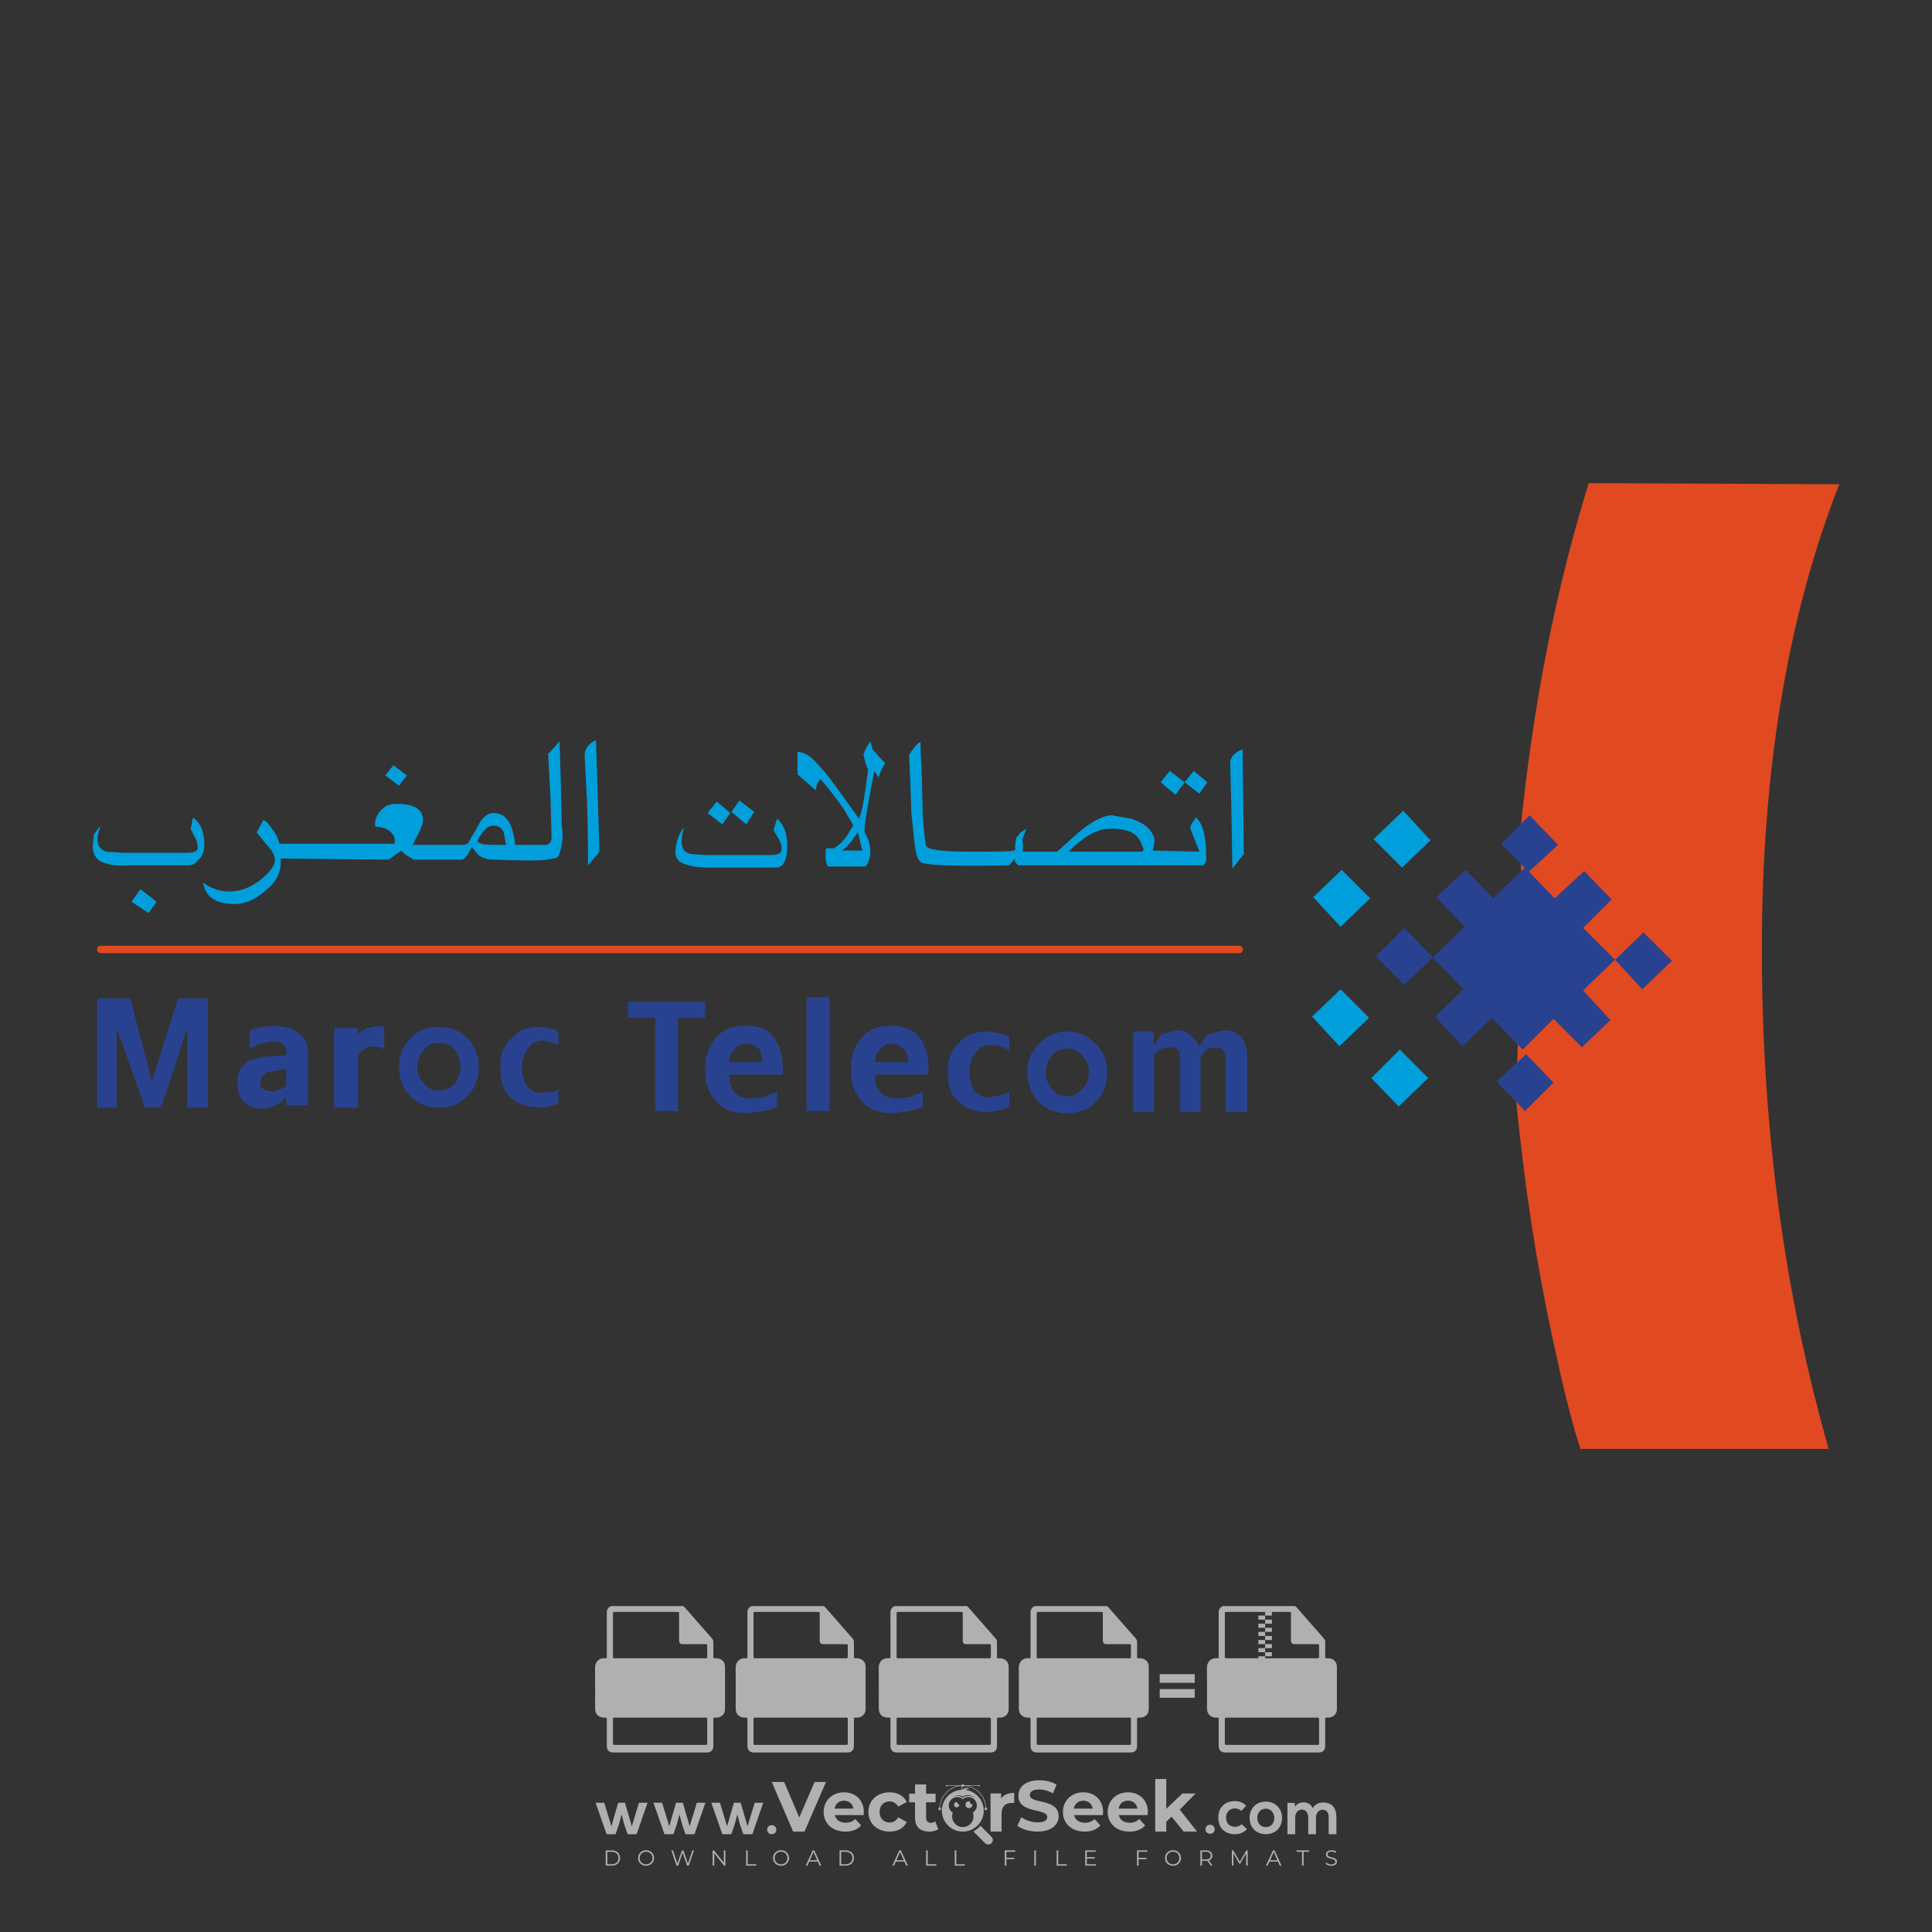 <?xml version="1.0" encoding="iso-8859-1"?>
<!-- Generator: Adobe Illustrator 24.3.0, SVG Export Plug-In . SVG Version: 6.00 Build 0)  -->
<svg version="1.1" id="Layer_1" xmlns="http://www.w3.org/2000/svg" xmlns:xlink="http://www.w3.org/1999/xlink" x="0px" y="0px"
	 viewBox="0 0 500 500" style="enable-background:new 0 0 500 500;" xml:space="preserve">
<rect x="0" y="0" width="500" height="500" fill="#333333" stroke="none"/>
<g id="watermark_1_">
	<g>
		<g id="watermark" style="opacity:0.61;">
			<g>
				<g>
					<g>
						<g>
							<polygon style="fill:#FFFFFF;" points="213.765,461.172 208.204,474.017 205.268,474.017 199.726,461.172 202.938,461.172 
								206.846,470.347 210.81,461.172 							"/>
						</g>
						<g>
							<path style="fill:#FFFFFF;" d="M223.507,469.741h-7.469c0.275,1.23,1.321,1.982,2.826,1.982c1.046,0,1.798-0.312,2.477-0.954
								l1.523,1.651c-0.917,1.046-2.294,1.597-4.074,1.597c-3.413,0-5.634-2.147-5.634-5.083c0-2.954,2.257-5.083,5.267-5.083
								c2.899,0,5.138,1.945,5.138,5.12C223.562,469.191,223.526,469.503,223.507,469.741 M216.002,468.071h4.863
								c-0.202-1.248-1.138-2.055-2.422-2.055C217.139,466.016,216.204,466.805,216.002,468.071"/>
						</g>
						<g>
							<path style="fill:#FFFFFF;" d="M224.735,468.934c0-2.973,2.294-5.083,5.505-5.083c2.074,0,3.707,0.899,4.423,2.514
								l-2.22,1.193c-0.532-0.936-1.321-1.358-2.221-1.358c-1.45,0-2.587,1.009-2.587,2.734c0,1.725,1.138,2.734,2.587,2.734
								c0.899,0,1.688-0.404,2.221-1.358l2.22,1.211c-0.716,1.578-2.349,2.495-4.423,2.495
								C227.029,474.017,224.735,471.907,224.735,468.934"/>
						</g>
						<g>
							<path style="fill:#FFFFFF;" d="M242.828,473.393c-0.587,0.422-1.45,0.624-2.331,0.624c-2.33,0-3.688-1.193-3.688-3.542
								v-4.055h-1.523v-2.202h1.523v-2.404h2.863v2.404h2.459v2.202h-2.459v4.019c0,0.844,0.458,1.303,1.229,1.303
								c0.422,0,0.844-0.128,1.156-0.367L242.828,473.393z"/>
						</g>
					</g>
					<g>
						<path style="fill:#FFFFFF;" d="M262.474,463.997v2.643c-0.238-0.018-0.422-0.037-0.642-0.037
							c-1.578,0-2.624,0.862-2.624,2.753v4.661h-2.863v-9.873h2.734v1.303C259.776,464.493,260.951,463.997,262.474,463.997"/>
					</g>
					<g>
						<path style="fill:#FFFFFF;" d="M263.299,472.53l1.009-2.239c1.083,0.789,2.697,1.339,4.239,1.339
							c1.762,0,2.477-0.587,2.477-1.376c0-2.404-7.469-0.752-7.469-5.524c0-2.184,1.762-4,5.413-4c1.615,0,3.267,0.385,4.459,1.138
							l-0.918,2.257c-1.193-0.679-2.422-1.009-3.56-1.009c-1.761,0-2.44,0.66-2.44,1.468c0,2.367,7.468,0.734,7.468,5.45
							c0,2.147-1.78,3.982-5.45,3.982C266.492,474.017,264.437,473.411,263.299,472.53"/>
					</g>
					<g>
						<path style="fill:#FFFFFF;" d="M285.428,469.741h-7.469c0.275,1.23,1.321,1.982,2.826,1.982c1.046,0,1.798-0.312,2.477-0.954
							l1.523,1.651c-0.918,1.046-2.294,1.597-4.074,1.597c-3.413,0-5.634-2.147-5.634-5.083c0-2.954,2.257-5.083,5.267-5.083
							c2.9,0,5.138,1.945,5.138,5.12C285.484,469.191,285.447,469.503,285.428,469.741 M277.923,468.071h4.863
							c-0.202-1.248-1.138-2.055-2.422-2.055C279.061,466.016,278.125,466.805,277.923,468.071"/>
					</g>
					<g>
						<path style="fill:#FFFFFF;" d="M297.007,469.741h-7.469c0.275,1.23,1.321,1.982,2.826,1.982c1.046,0,1.798-0.312,2.477-0.954
							l1.523,1.651c-0.918,1.046-2.294,1.597-4.074,1.597c-3.413,0-5.634-2.147-5.634-5.083c0-2.954,2.257-5.083,5.267-5.083
							c2.899,0,5.138,1.945,5.138,5.12C297.062,469.191,297.025,469.503,297.007,469.741 M289.501,468.071h4.863
							c-0.202-1.248-1.138-2.055-2.422-2.055C290.639,466.016,289.703,466.805,289.501,468.071"/>
					</g>
					<g>
						<polygon style="fill:#FFFFFF;" points="303.208,470.145 301.831,471.503 301.831,474.017 298.969,474.017 298.969,460.401 
							301.831,460.401 301.831,468.108 306.016,464.144 309.429,464.144 305.318,468.328 309.796,474.017 306.327,474.017 						"/>
					</g>
					<g>
						<path style="fill:#FFFFFF;" d="M256.601,475.359L256.601,475.359l-2.86-2.86c-0.435,0.508-0.953,0.943-1.534,1.284
							c-0.092,0.069-0.186,0.136-0.283,0.199l3.027,3.027c0.456,0.456,1.195,0.456,1.65,0
							C257.057,476.554,257.057,475.815,256.601,475.359"/>
					</g>
					<g>
						<path style="fill:#FFFFFF;" d="M249.984,463.244c0.221-0.173,0.495-0.281,0.797-0.281c0.042,0,0.083,0.002,0.124,0.006
							c-0.214-0.156-0.478-0.249-0.764-0.249c-0.395,0-0.744,0.18-0.981,0.458c-0.051,0-0.1,0.006-0.151,0.008
							c0.039-0.077,0.064-0.162,0.064-0.255c0-0.234-0.143-0.434-0.346-0.519c0.087,0.126,0.138,0.279,0.138,0.445
							c0,0.122-0.031,0.237-0.081,0.341c-2.811,0.201-5.03,2.539-5.03,5.4c0,2.993,2.426,5.42,5.42,5.42
							c2.993,0,5.42-2.426,5.42-5.42C254.595,465.879,252.593,463.635,249.984,463.244 M247.983,464.656
							c0.435,0,0.844,0.112,1.199,0.309c0.374-0.245,0.82-0.387,1.299-0.387c0.711,0,1.348,0.312,1.784,0.806
							c-0.435-0.379-1.004-0.61-1.627-0.61c-0.449,0-0.87,0.12-1.234,0.329c-0.079,0.046-0.156,0.096-0.229,0.15
							c-0.065-0.048-0.133-0.093-0.204-0.134c-0.369-0.219-0.8-0.344-1.26-0.344c-0.3,0-0.588,0.054-0.854,0.152
							C247.196,464.754,247.578,464.656,247.983,464.656 M251.772,469.098c0.115,0.305,0.181,0.634,0.181,0.979
							c0,1.534-1.244,2.777-2.778,2.777c-1.534,0-2.777-1.243-2.777-2.777c0-0.345,0.066-0.674,0.181-0.979
							c-0.62-0.382-1.035-1.064-1.035-1.846c0-1.197,0.971-2.168,2.168-2.168c0.565,0,1.078,0.218,1.463,0.572
							c0.386-0.354,0.899-0.572,1.464-0.572c1.197,0,2.168,0.971,2.168,2.168C252.807,468.034,252.392,468.716,251.772,469.098"/>
					</g>
					<g>
						<path style="fill:#FFFFFF;" d="M251.666,467.061c0,0.497-0.404,0.901-0.901,0.901c-0.497,0-0.901-0.404-0.901-0.901
							s0.404-0.901,0.901-0.901c0.101,0,0.197,0.017,0.287,0.047c-0.03,0.062-0.045,0.132-0.045,0.204
							c0,0.273,0.221,0.494,0.494,0.494c0.05,0,0.099-0.008,0.146-0.022C251.66,466.941,251.666,467,251.666,467.061"/>
					</g>
					<g>
						<path style="fill:#FFFFFF;" d="M248.255,467.061c0,0.376-0.305,0.681-0.681,0.681c-0.376,0-0.681-0.305-0.681-0.681
							s0.305-0.681,0.681-0.681c0.076,0,0.149,0.013,0.217,0.035c-0.023,0.047-0.034,0.1-0.034,0.155
							c0,0.206,0.167,0.374,0.374,0.374c0.038,0,0.075-0.006,0.11-0.017C248.25,466.97,248.255,467.015,248.255,467.061"/>
					</g>
					<g>
						<g>
							<g>
								<rect x="242.908" y="467.83" style="fill:#FFFFFF;" width="0.616" height="0.616"/>
							</g>
							<g>
								<rect x="254.827" y="467.83" style="fill:#FFFFFF;" width="0.616" height="0.616"/>
							</g>
							<g>
								<path style="fill:#FFFFFF;" d="M255.205,468.082h-0.14c0-3.248-2.642-5.89-5.89-5.89c-3.248,0-5.89,2.642-5.89,5.89h-0.14
									c0-1.611,0.627-3.125,1.766-4.264c1.139-1.139,2.653-1.766,4.264-1.766c1.611,0,3.125,0.627,4.264,1.766
									C254.578,464.957,255.205,466.471,255.205,468.082"/>
							</g>
						</g>
						<g>
							<rect x="248.868" y="461.814" style="fill:#FFFFFF;" width="0.616" height="0.616"/>
						</g>
						<g>
							<rect x="244.95" y="462.052" style="fill:#FFFFFF;" width="8.45" height="0.14"/>
						</g>
						<g>
							<path style="fill:#FFFFFF;" d="M245.174,462.15c0,0.108-0.088,0.196-0.196,0.196c-0.108,0-0.196-0.088-0.196-0.196
								c0-0.108,0.088-0.196,0.196-0.196C245.086,461.954,245.174,462.042,245.174,462.15"/>
						</g>
						<g>
							<path style="fill:#FFFFFF;" d="M253.596,462.15c0,0.108-0.088,0.196-0.196,0.196c-0.108,0-0.196-0.088-0.196-0.196
								c0-0.108,0.088-0.196,0.196-0.196C253.509,461.954,253.596,462.042,253.596,462.15"/>
						</g>
					</g>
				</g>
				<g>
					<path style="fill:#FFFFFF;" d="M314.356,473.409c0,1.559-2.364,1.559-2.364,0C311.993,471.851,314.356,471.851,314.356,473.409
						z"/>
				</g>
				<g>
					<g>
						<g>
							<path style="fill:#FFFFFF;" d="M161.739,466.549l1.772,6.088l1.855-6.088h2.215l-2.823,8.14h-2.33l-0.837-2.396l-0.722-2.708
								l-0.722,2.708l-0.837,2.396h-2.33l-2.839-8.14h2.231l1.855,6.088l1.756-6.088H161.739z"/>
						</g>
						<g>
							<path style="fill:#FFFFFF;" d="M176.713,466.549l1.772,6.088l1.855-6.088h2.215l-2.823,8.14h-2.33l-0.837-2.396l-0.722-2.708
								l-0.722,2.708l-0.837,2.396h-2.33l-2.839-8.14h2.231l1.855,6.088l1.756-6.088H176.713z"/>
						</g>
						<g>
							<path style="fill:#FFFFFF;" d="M191.687,466.549l1.772,6.088l1.855-6.088h2.215l-2.823,8.14h-2.33l-0.837-2.396l-0.722-2.708
								l-0.722,2.708l-0.837,2.396h-2.33l-2.839-8.14h2.231l1.855,6.088l1.756-6.088H191.687z"/>
						</g>
					</g>
					<g>
						<path style="fill:#FFFFFF;" d="M200.908,473.52c0,1.559-2.364,1.559-2.364,0C198.545,471.962,200.908,471.962,200.908,473.52z
							"/>
					</g>
					<g>
						<path style="fill:#FFFFFF;" d="M322.71,473.409c-0.935,0.919-1.919,1.28-3.117,1.28c-2.346,0-4.3-1.411-4.3-4.282
							s1.953-4.284,4.3-4.284c1.149,0,2.035,0.329,2.921,1.199l-1.264,1.329c-0.476-0.428-1.066-0.64-1.623-0.64
							c-1.346,0-2.33,0.985-2.33,2.396c0,1.542,1.05,2.362,2.297,2.362c0.64,0,1.28-0.18,1.772-0.672L322.71,473.409z"/>
					</g>
					<g>
						<path style="fill:#FFFFFF;" d="M331.805,470.472c0,2.33-1.591,4.217-4.217,4.217c-2.626,0-4.201-1.887-4.201-4.217
							c0-2.314,1.609-4.217,4.185-4.217C330.149,466.255,331.805,468.158,331.805,470.472z M325.389,470.472
							c0,1.231,0.739,2.38,2.199,2.38c1.46,0,2.199-1.149,2.199-2.38c0-1.215-0.854-2.396-2.199-2.396
							C326.144,468.077,325.389,469.258,325.389,470.472z"/>
					</g>
					<g>
						<path style="fill:#FFFFFF;" d="M338.572,474.689v-4.332c0-1.068-0.559-2.035-1.658-2.035c-1.082,0-1.722,0.967-1.722,2.035
							v4.332h-2.003v-8.107h1.855l0.148,0.985c0.426-0.82,1.362-1.116,2.133-1.116c0.969,0,1.937,0.394,2.396,1.51
							c0.723-1.149,1.658-1.478,2.708-1.478c2.297,0,3.43,1.412,3.43,3.84v4.365h-2.003v-4.365c0-1.066-0.442-1.97-1.526-1.97
							c-1.082,0-1.756,0.935-1.756,2.003v4.332H338.572z"/>
					</g>
				</g>
			</g>
		</g>
		<g style="opacity:0.61;">
			<g>
				<g>
					<path style="fill:#FFFFFF;" d="M345.988,431.299c-0.006-1.224-0.959-2.121-2.189-2.14c-0.924-0.014-0.832,0.12-0.834-0.867
						c-0.003-1.097-0.007-2.194,0.003-3.292c0.003-0.379-0.112-0.691-0.362-0.976c-2.342-2.668-4.678-5.342-7.019-8.011
						c-0.12-0.137-0.275-0.244-0.414-0.366c-6.214,0-12.427,0-18.641,0c-0.794,0.293-1.14,0.868-1.138,1.709
						c0.01,3.748,0.004,7.496,0.004,11.243c0,0.556-0.003,0.589-0.55,0.551c-1.497-0.102-2.516,0.986-2.497,2.492
						c0.044,3.476,0.013,6.953,0.014,10.429c0.001,1.58,0.867,2.443,2.45,2.449c0.582,0.002,0.582,0.002,0.582,0.6
						c0,2.219-0.001,4.438,0.001,6.657c0.001,1.192,0.58,1.771,1.768,1.771c8.013,0.001,16.027,0.001,24.04,0
						c1.168,0,1.755-0.583,1.757-1.745c0.002-2.256,0-4.512,0.001-6.768c0-0.512,0.002-0.511,0.52-0.515
						c0.271-0.002,0.541,0.008,0.809-0.058c0.996-0.246,1.69-1.044,1.694-2.069C346.003,438.696,346.005,434.997,345.988,431.299z
						 M317.537,417.162c5.337,0,10.674,0,16.01,0c0.548,0,0.554,0.007,0.554,0.561c0.001,2.243-0.001,4.486,0.001,6.73
						c0.001,0.811,0.249,1.059,1.06,1.059c1.91,0.001,3.821,0,5.731,0.001c0.458,0,0.479,0.021,0.481,0.483
						c0.003,0.887,0.002,1.775,0,2.662c-0.001,0.477-0.024,0.498-0.504,0.499c-3.895,0.001-7.79,0-11.684,0
						c-3.882,0-7.765,0-11.647,0c-0.55,0-0.552-0.001-0.552-0.561c-0.001-3.624-0.001-7.247,0-10.871
						C316.987,417.166,316.991,417.162,317.537,417.162z M340.822,451.579c-3.883,0.001-7.766,0-11.65,0c-3.871,0-7.742,0-11.613,0
						c-0.572,0-0.574-0.002-0.574-0.579c-0.001-1.997-0.001-3.994,0.001-5.991c0-0.464,0.023-0.486,0.478-0.487
						c7.803-0.001,15.607-0.001,23.41,0c0.478,0,0.499,0.02,0.499,0.503c0.002,1.997,0.001,3.994,0,5.991
						C341.375,451.574,341.37,451.579,340.822,451.579z"/>
				</g>
				<g>
					<g>
						<rect x="327.418" y="417.053" style="fill:#FFFFFF;" width="1.757" height="1.054"/>
					</g>
					<g>
						<rect x="325.662" y="418.107" style="fill:#FFFFFF;" width="1.757" height="1.054"/>
					</g>
					<g>
						<rect x="327.418" y="419.161" style="fill:#FFFFFF;" width="1.757" height="1.054"/>
					</g>
					<g>
						<rect x="325.662" y="420.215" style="fill:#FFFFFF;" width="1.757" height="1.054"/>
					</g>
					<g>
						<rect x="327.418" y="421.269" style="fill:#FFFFFF;" width="1.757" height="1.054"/>
					</g>
					<g>
						<rect x="325.662" y="422.323" style="fill:#FFFFFF;" width="1.757" height="1.054"/>
					</g>
					<g>
						<rect x="327.418" y="423.378" style="fill:#FFFFFF;" width="1.757" height="1.054"/>
					</g>
					<g>
						<rect x="325.662" y="424.432" style="fill:#FFFFFF;" width="1.757" height="1.054"/>
					</g>
					<g>
						<rect x="327.418" y="425.486" style="fill:#FFFFFF;" width="1.757" height="1.054"/>
					</g>
					<g>
						<rect x="325.662" y="426.54" style="fill:#FFFFFF;" width="1.757" height="1.054"/>
					</g>
					<g>
						<rect x="327.418" y="427.594" style="fill:#FFFFFF;" width="1.757" height="1.054"/>
					</g>
					<g>
						<rect x="325.662" y="428.648" style="fill:#FFFFFF;" width="1.757" height="1.054"/>
					</g>
				</g>
			</g>
			<g>
				<path style="fill:#FFFFFF;" d="M187.637,431.299c-0.006-1.224-0.959-2.121-2.189-2.14c-0.924-0.014-0.832,0.12-0.834-0.867
					c-0.003-1.097-0.007-2.194,0.003-3.292c0.003-0.379-0.112-0.691-0.362-0.976c-2.342-2.668-4.678-5.342-7.019-8.011
					c-0.12-0.137-0.275-0.244-0.414-0.366c-6.214,0-12.427,0-18.641,0c-0.794,0.293-1.14,0.868-1.138,1.709
					c0.01,3.748,0.004,7.496,0.004,11.243c0,0.556-0.003,0.589-0.55,0.551c-1.497-0.102-2.516,0.986-2.497,2.492
					c0.044,3.476,0.013,6.953,0.014,10.429c0.001,1.58,0.867,2.443,2.45,2.449c0.582,0.002,0.582,0.002,0.582,0.6
					c0,2.219-0.001,4.438,0.001,6.657c0.001,1.192,0.58,1.771,1.768,1.771c8.013,0.001,16.027,0.001,24.04,0
					c1.168,0,1.755-0.583,1.757-1.745c0.002-2.256,0-4.512,0.001-6.768c0-0.512,0.002-0.511,0.52-0.515
					c0.271-0.002,0.541,0.008,0.809-0.058c0.996-0.246,1.69-1.044,1.694-2.069C187.652,438.696,187.655,434.997,187.637,431.299z
					 M159.187,417.162c5.337,0,10.674,0,16.01,0c0.548,0,0.554,0.007,0.554,0.561c0.001,2.243-0.001,4.486,0.001,6.73
					c0.001,0.811,0.249,1.059,1.06,1.059c1.91,0.001,3.821,0,5.731,0.001c0.458,0,0.479,0.021,0.481,0.483
					c0.003,0.887,0.002,1.775,0,2.662c-0.001,0.477-0.024,0.498-0.504,0.499c-3.895,0.001-7.79,0-11.684,0
					c-3.882,0-7.765,0-11.647,0c-0.55,0-0.552-0.001-0.552-0.561c-0.001-3.624-0.001-7.247,0-10.871
					C158.636,417.166,158.64,417.162,159.187,417.162z M182.472,451.579c-3.883,0.001-7.766,0-11.65,0c-3.871,0-7.742,0-11.613,0
					c-0.572,0-0.574-0.002-0.574-0.579c-0.001-1.997-0.001-3.994,0.001-5.991c0-0.464,0.023-0.486,0.478-0.487
					c7.803-0.001,15.607-0.001,23.41,0c0.478,0,0.499,0.02,0.499,0.503c0.002,1.997,0.001,3.994,0,5.991
					C183.024,451.574,183.019,451.579,182.472,451.579z"/>
			</g>
			<g>
				<path style="fill:#FFFFFF;" d="M159.779,440.669v-7.897h2.779c0.375,0,0.726,0.061,1.053,0.182
					c0.327,0.121,0.612,0.292,0.855,0.513c0.242,0.221,0.434,0.483,0.573,0.789c0.14,0.305,0.21,0.642,0.21,1.009
					c0,0.375-0.07,0.715-0.21,1.02c-0.14,0.305-0.331,0.568-0.573,0.789c-0.243,0.221-0.528,0.392-0.855,0.513
					c-0.327,0.121-0.678,0.182-1.053,0.182h-1.29v2.901H159.779z M162.58,436.356c0.39,0,0.684-0.111,0.882-0.331
					c0.199-0.22,0.298-0.474,0.298-0.761c0-0.14-0.024-0.276-0.072-0.408c-0.048-0.132-0.121-0.248-0.221-0.347
					c-0.099-0.099-0.223-0.178-0.37-0.237c-0.147-0.059-0.32-0.089-0.518-0.089h-1.312v2.173H162.58z"/>
				<path style="fill:#FFFFFF;" d="M166.308,432.771h1.731l3.177,5.294h0.088l-0.088-1.522v-3.772h1.478v7.897h-1.566l-3.353-5.592
					h-0.088l0.088,1.522v4.07h-1.467V432.771z"/>
				<path style="fill:#FFFFFF;" d="M177.922,436.334h3.872c0.022,0.089,0.04,0.195,0.055,0.32c0.014,0.125,0.022,0.25,0.022,0.375
					c0,0.507-0.077,0.985-0.231,1.434c-0.154,0.449-0.397,0.849-0.728,1.202c-0.353,0.375-0.776,0.666-1.268,0.871
					c-0.493,0.206-1.055,0.309-1.688,0.309c-0.574,0-1.114-0.103-1.622-0.309c-0.507-0.206-0.948-0.492-1.323-0.86
					c-0.375-0.367-0.673-0.803-0.894-1.307c-0.221-0.504-0.331-1.053-0.331-1.649c0-0.595,0.11-1.145,0.331-1.649
					c0.221-0.504,0.518-0.939,0.894-1.307c0.375-0.367,0.816-0.654,1.323-0.86c0.507-0.206,1.048-0.309,1.622-0.309
					c0.64,0,1.211,0.11,1.715,0.331c0.504,0.221,0.935,0.526,1.296,0.915l-1.025,1.004c-0.258-0.272-0.544-0.48-0.861-0.623
					c-0.316-0.143-0.695-0.215-1.136-0.215c-0.361,0-0.703,0.065-1.026,0.193c-0.324,0.129-0.607,0.311-0.85,0.546
					c-0.242,0.235-0.436,0.52-0.579,0.855c-0.143,0.335-0.215,0.708-0.215,1.119c0,0.412,0.072,0.785,0.215,1.12
					c0.143,0.335,0.338,0.62,0.584,0.855c0.246,0.235,0.531,0.418,0.855,0.546c0.323,0.129,0.669,0.193,1.037,0.193
					c0.419,0,0.773-0.061,1.064-0.182c0.29-0.121,0.538-0.278,0.744-0.469c0.148-0.132,0.275-0.3,0.381-0.502
					c0.106-0.202,0.189-0.428,0.248-0.678h-2.482V436.334z"/>
			</g>
			<g>
				<path style="fill:#FFFFFF;" d="M224.019,431.299c-0.006-1.224-0.959-2.121-2.189-2.14c-0.924-0.014-0.832,0.12-0.834-0.867
					c-0.003-1.097-0.007-2.194,0.003-3.292c0.003-0.379-0.112-0.691-0.362-0.976c-2.342-2.668-4.678-5.342-7.019-8.011
					c-0.12-0.137-0.275-0.244-0.414-0.366c-6.214,0-12.427,0-18.641,0c-0.794,0.293-1.14,0.868-1.138,1.709
					c0.01,3.748,0.004,7.496,0.004,11.243c0,0.556-0.003,0.589-0.55,0.551c-1.497-0.102-2.516,0.986-2.497,2.492
					c0.044,3.476,0.013,6.953,0.014,10.429c0.001,1.58,0.867,2.443,2.45,2.449c0.582,0.002,0.582,0.002,0.582,0.6
					c0,2.219-0.001,4.438,0.001,6.657c0.001,1.192,0.58,1.771,1.768,1.771c8.013,0.001,16.027,0.001,24.04,0
					c1.168,0,1.755-0.583,1.757-1.745c0.002-2.256,0-4.512,0.001-6.768c0-0.512,0.002-0.511,0.52-0.515
					c0.271-0.002,0.541,0.008,0.809-0.058c0.997-0.246,1.69-1.044,1.694-2.069C224.034,438.696,224.036,434.997,224.019,431.299z
					 M195.568,417.162c5.337,0,10.674,0,16.01,0c0.548,0,0.554,0.007,0.554,0.561c0.001,2.243-0.001,4.486,0.001,6.73
					c0.001,0.811,0.249,1.059,1.06,1.059c1.91,0.001,3.821,0,5.731,0.001c0.458,0,0.479,0.021,0.481,0.483
					c0.003,0.887,0.002,1.775,0,2.662c-0.001,0.477-0.024,0.498-0.504,0.499c-3.895,0.001-7.79,0-11.684,0
					c-3.882,0-7.765,0-11.647,0c-0.55,0-0.552-0.001-0.552-0.561c-0.001-3.624-0.001-7.247,0-10.871
					C195.018,417.166,195.022,417.162,195.568,417.162z M218.854,451.579c-3.883,0.001-7.766,0-11.65,0c-3.871,0-7.742,0-11.613,0
					c-0.572,0-0.574-0.002-0.574-0.579c-0.001-1.997-0.001-3.994,0.001-5.991c0-0.464,0.023-0.486,0.478-0.487
					c7.803-0.001,15.607-0.001,23.41,0c0.478,0,0.499,0.02,0.499,0.503c0.002,1.997,0.001,3.994,0,5.991
					C219.406,451.574,219.401,451.579,218.854,451.579z"/>
			</g>
			<g>
				<path style="fill:#FFFFFF;" d="M205.111,432.771h1.699l2.967,7.897h-1.644l-0.651-1.886h-3.044l-0.651,1.886h-1.643
					L205.111,432.771z M206.997,437.415l-0.706-1.974l-0.287-0.96h-0.088l-0.287,0.96l-0.706,1.974H206.997z"/>
				<path style="fill:#FFFFFF;" d="M211.331,434.536c-0.125,0-0.245-0.024-0.359-0.072c-0.114-0.048-0.213-0.114-0.298-0.199
					c-0.084-0.084-0.151-0.182-0.198-0.292c-0.048-0.11-0.072-0.232-0.072-0.364s0.024-0.254,0.072-0.364
					c0.048-0.11,0.114-0.208,0.198-0.292c0.084-0.084,0.184-0.151,0.298-0.198c0.114-0.048,0.233-0.072,0.359-0.072
					c0.257,0,0.478,0.09,0.662,0.27c0.184,0.181,0.276,0.399,0.276,0.656s-0.092,0.476-0.276,0.656
					C211.809,434.446,211.589,434.536,211.331,434.536z M210.615,440.669v-5.404h1.445v5.404H210.615z"/>
			</g>
			<g>
				<path style="fill:#FFFFFF;" d="M261.044,431.299c-0.006-1.224-0.959-2.121-2.189-2.14c-0.924-0.014-0.832,0.12-0.834-0.867
					c-0.003-1.097-0.007-2.194,0.003-3.292c0.003-0.379-0.112-0.691-0.362-0.976c-2.342-2.668-4.678-5.342-7.019-8.011
					c-0.12-0.137-0.275-0.244-0.414-0.366c-6.214,0-12.427,0-18.641,0c-0.794,0.293-1.14,0.868-1.138,1.709
					c0.01,3.748,0.004,7.496,0.004,11.243c0,0.556-0.003,0.589-0.55,0.551c-1.497-0.102-2.516,0.986-2.497,2.492
					c0.044,3.476,0.013,6.953,0.014,10.429c0.001,1.58,0.867,2.443,2.45,2.449c0.582,0.002,0.582,0.002,0.582,0.6
					c0,2.219-0.001,4.438,0.001,6.657c0.001,1.192,0.58,1.771,1.768,1.771c8.013,0.001,16.027,0.001,24.04,0
					c1.168,0,1.755-0.583,1.757-1.745c0.002-2.256,0-4.512,0.001-6.768c0-0.512,0.002-0.511,0.52-0.515
					c0.271-0.002,0.541,0.008,0.809-0.058c0.996-0.246,1.69-1.044,1.694-2.069C261.059,438.696,261.061,434.997,261.044,431.299z
					 M232.593,417.162c5.337,0,10.674,0,16.01,0c0.548,0,0.554,0.007,0.554,0.561c0.001,2.243-0.001,4.486,0.001,6.73
					c0.001,0.811,0.249,1.059,1.06,1.059c1.91,0.001,3.821,0,5.731,0.001c0.458,0,0.479,0.021,0.481,0.483
					c0.003,0.887,0.002,1.775,0,2.662c-0.001,0.477-0.024,0.498-0.504,0.499c-3.895,0.001-7.79,0-11.684,0
					c-3.882,0-7.765,0-11.647,0c-0.55,0-0.552-0.001-0.552-0.561c-0.001-3.624-0.001-7.247,0-10.871
					C232.042,417.166,232.047,417.162,232.593,417.162z M255.878,451.579c-3.883,0.001-7.766,0-11.65,0c-3.871,0-7.742,0-11.613,0
					c-0.572,0-0.574-0.002-0.574-0.579c-0.001-1.997-0.001-3.994,0.001-5.991c0-0.464,0.023-0.486,0.478-0.487
					c7.803-0.001,15.607-0.001,23.41,0c0.478,0,0.499,0.02,0.499,0.503c0.002,1.997,0.001,3.994,0,5.991
					C256.431,451.574,256.426,451.579,255.878,451.579z"/>
			</g>
			<g>
				<path style="fill:#FFFFFF;" d="M236.361,440.845c-0.338,0-0.662-0.048-0.971-0.143c-0.309-0.095-0.592-0.239-0.849-0.43
					c-0.257-0.191-0.481-0.425-0.673-0.7c-0.191-0.276-0.342-0.597-0.452-0.965l1.401-0.551c0.103,0.397,0.283,0.726,0.54,0.987
					c0.257,0.261,0.596,0.392,1.015,0.392c0.154,0,0.303-0.02,0.447-0.061c0.143-0.04,0.272-0.099,0.386-0.176
					s0.204-0.175,0.27-0.292c0.066-0.118,0.099-0.254,0.099-0.408c0-0.147-0.026-0.279-0.077-0.397
					c-0.051-0.117-0.138-0.227-0.259-0.331c-0.121-0.103-0.28-0.202-0.475-0.298c-0.195-0.095-0.435-0.195-0.722-0.298l-0.485-0.176
					c-0.213-0.073-0.429-0.173-0.645-0.298c-0.217-0.125-0.413-0.276-0.59-0.452c-0.177-0.176-0.322-0.384-0.436-0.623
					c-0.114-0.239-0.171-0.509-0.171-0.81c0-0.309,0.06-0.597,0.182-0.866c0.121-0.268,0.294-0.503,0.518-0.706
					c0.224-0.202,0.492-0.36,0.805-0.474s0.66-0.171,1.042-0.171c0.397,0,0.74,0.053,1.031,0.16
					c0.291,0.107,0.537,0.243,0.739,0.408c0.202,0.165,0.366,0.348,0.491,0.546c0.125,0.199,0.217,0.386,0.276,0.563l-1.312,0.551
					c-0.074-0.221-0.208-0.419-0.402-0.596c-0.195-0.176-0.462-0.265-0.8-0.265c-0.324,0-0.592,0.075-0.805,0.226
					c-0.213,0.151-0.32,0.348-0.32,0.59c0,0.235,0.103,0.436,0.309,0.601c0.206,0.165,0.533,0.325,0.982,0.48l0.497,0.165
					c0.316,0.111,0.605,0.237,0.866,0.381c0.261,0.143,0.485,0.314,0.673,0.513c0.187,0.199,0.331,0.425,0.43,0.678
					c0.1,0.254,0.149,0.546,0.149,0.877c0,0.412-0.083,0.767-0.248,1.064c-0.165,0.298-0.377,0.542-0.634,0.734
					c-0.258,0.191-0.548,0.335-0.872,0.43C236.986,440.797,236.67,440.845,236.361,440.845z"/>
				<path style="fill:#FFFFFF;" d="M239.516,432.771h1.61l1.633,4.754l0.287,1.015h0.088l0.309-1.015l1.699-4.754h1.61l-2.879,7.897
					h-1.566L239.516,432.771z"/>
				<path style="fill:#FFFFFF;" d="M251.097,436.334h3.871c0.022,0.089,0.04,0.195,0.055,0.32c0.015,0.125,0.023,0.25,0.023,0.375
					c0,0.507-0.078,0.985-0.232,1.434c-0.154,0.449-0.397,0.849-0.728,1.202c-0.353,0.375-0.775,0.666-1.268,0.871
					c-0.493,0.206-1.055,0.309-1.688,0.309c-0.574,0-1.114-0.103-1.621-0.309c-0.507-0.206-0.949-0.492-1.324-0.86
					c-0.375-0.367-0.673-0.803-0.894-1.307c-0.22-0.504-0.331-1.053-0.331-1.649c0-0.595,0.11-1.145,0.331-1.649
					c0.221-0.504,0.518-0.939,0.894-1.307c0.375-0.367,0.816-0.654,1.324-0.86c0.507-0.206,1.047-0.309,1.621-0.309
					c0.64,0,1.211,0.11,1.715,0.331c0.504,0.221,0.936,0.526,1.296,0.915l-1.026,1.004c-0.257-0.272-0.544-0.48-0.861-0.623
					c-0.316-0.143-0.694-0.215-1.136-0.215c-0.36,0-0.702,0.065-1.026,0.193c-0.323,0.129-0.607,0.311-0.849,0.546
					c-0.243,0.235-0.436,0.52-0.579,0.855c-0.143,0.335-0.215,0.708-0.215,1.119c0,0.412,0.072,0.785,0.215,1.12
					c0.143,0.335,0.338,0.62,0.585,0.855c0.246,0.235,0.531,0.418,0.854,0.546c0.324,0.129,0.669,0.193,1.037,0.193
					c0.419,0,0.774-0.061,1.064-0.182c0.29-0.121,0.539-0.278,0.745-0.469c0.147-0.132,0.274-0.3,0.38-0.502
					c0.107-0.202,0.189-0.428,0.248-0.678h-2.482V436.334z"/>
			</g>
			<g>
				<path style="fill:#FFFFFF;" d="M297.3,431.299c-0.006-1.224-0.959-2.121-2.189-2.14c-0.924-0.014-0.832,0.12-0.834-0.867
					c-0.003-1.097-0.007-2.194,0.003-3.292c0.003-0.379-0.112-0.691-0.362-0.976c-2.342-2.668-4.678-5.342-7.019-8.011
					c-0.12-0.137-0.275-0.244-0.414-0.366c-6.214,0-12.427,0-18.641,0c-0.794,0.293-1.14,0.868-1.138,1.709
					c0.01,3.748,0.004,7.496,0.004,11.243c0,0.556-0.003,0.589-0.55,0.551c-1.497-0.102-2.516,0.986-2.497,2.492
					c0.044,3.476,0.013,6.953,0.014,10.429c0.001,1.58,0.867,2.443,2.45,2.449c0.582,0.002,0.582,0.002,0.582,0.6
					c0,2.219-0.001,4.438,0.001,6.657c0.001,1.192,0.58,1.771,1.768,1.771c8.013,0.001,16.027,0.001,24.04,0
					c1.168,0,1.755-0.583,1.757-1.745c0.002-2.256,0-4.512,0.001-6.768c0-0.512,0.002-0.511,0.52-0.515
					c0.271-0.002,0.541,0.008,0.809-0.058c0.996-0.246,1.69-1.044,1.694-2.069C297.315,438.696,297.318,434.997,297.3,431.299z
					 M268.85,417.162c5.337,0,10.674,0,16.01,0c0.548,0,0.554,0.007,0.554,0.561c0.001,2.243-0.001,4.486,0.001,6.73
					c0.001,0.811,0.249,1.059,1.06,1.059c1.91,0.001,3.821,0,5.731,0.001c0.458,0,0.479,0.021,0.481,0.483
					c0.003,0.887,0.002,1.775,0,2.662c-0.001,0.477-0.024,0.498-0.504,0.499c-3.895,0.001-7.79,0-11.684,0
					c-3.882,0-7.765,0-11.647,0c-0.55,0-0.552-0.001-0.552-0.561c-0.001-3.624-0.001-7.247,0-10.871
					C268.299,417.166,268.303,417.162,268.85,417.162z M292.135,451.579c-3.883,0.001-7.766,0-11.65,0c-3.871,0-7.742,0-11.613,0
					c-0.572,0-0.574-0.002-0.574-0.579c-0.001-1.997-0.001-3.994,0.001-5.991c0-0.464,0.023-0.486,0.478-0.487
					c7.803-0.001,15.607-0.001,23.41,0c0.478,0,0.499,0.02,0.499,0.503c0.001,1.997,0.001,3.994,0,5.991
					C292.687,451.574,292.682,451.579,292.135,451.579z"/>
			</g>
			<g>
				<path style="fill:#FFFFFF;" d="M272.966,434.183v1.831h3.165v1.412h-3.165v1.831h3.518v1.412h-5.007v-7.897h5.007v1.412H272.966
					z"/>
				<path style="fill:#FFFFFF;" d="M277.852,440.669v-7.897h2.779c0.375,0,0.726,0.061,1.053,0.182
					c0.327,0.121,0.612,0.292,0.855,0.513c0.243,0.221,0.434,0.483,0.574,0.789c0.14,0.305,0.209,0.642,0.209,1.009
					c0,0.375-0.07,0.715-0.209,1.02c-0.14,0.305-0.331,0.568-0.574,0.789c-0.243,0.221-0.528,0.392-0.855,0.513
					c-0.327,0.121-0.678,0.182-1.053,0.182h-1.29v2.901H277.852z M280.653,436.356c0.389,0,0.684-0.111,0.882-0.331
					c0.199-0.22,0.298-0.474,0.298-0.761c0-0.14-0.024-0.276-0.072-0.408c-0.048-0.132-0.121-0.248-0.221-0.347
					c-0.099-0.099-0.222-0.178-0.37-0.237c-0.147-0.059-0.32-0.089-0.518-0.089h-1.312v2.173H280.653z"/>
				<path style="fill:#FFFFFF;" d="M286.797,440.845c-0.338,0-0.662-0.048-0.971-0.143c-0.309-0.095-0.592-0.239-0.849-0.43
					c-0.257-0.191-0.482-0.425-0.673-0.7c-0.191-0.276-0.342-0.597-0.452-0.965l1.401-0.551c0.103,0.397,0.283,0.726,0.541,0.987
					c0.257,0.261,0.595,0.392,1.015,0.392c0.154,0,0.303-0.02,0.447-0.061c0.143-0.04,0.272-0.099,0.386-0.176
					c0.114-0.077,0.204-0.175,0.27-0.292c0.066-0.118,0.1-0.254,0.1-0.408c0-0.147-0.026-0.279-0.077-0.397
					c-0.051-0.117-0.138-0.227-0.259-0.331c-0.121-0.103-0.279-0.202-0.474-0.298c-0.195-0.095-0.436-0.195-0.723-0.298
					l-0.485-0.176c-0.213-0.073-0.428-0.173-0.645-0.298c-0.217-0.125-0.414-0.276-0.59-0.452c-0.176-0.176-0.322-0.384-0.436-0.623
					c-0.114-0.239-0.171-0.509-0.171-0.81c0-0.309,0.061-0.597,0.182-0.866c0.121-0.268,0.294-0.503,0.518-0.706
					c0.224-0.202,0.493-0.36,0.805-0.474c0.312-0.114,0.66-0.171,1.042-0.171c0.397,0,0.741,0.053,1.031,0.16
					c0.29,0.107,0.537,0.243,0.739,0.408c0.202,0.165,0.365,0.348,0.491,0.546c0.125,0.199,0.217,0.386,0.276,0.563l-1.312,0.551
					c-0.074-0.221-0.208-0.419-0.403-0.596c-0.195-0.176-0.462-0.265-0.799-0.265c-0.324,0-0.592,0.075-0.805,0.226
					c-0.213,0.151-0.32,0.348-0.32,0.59c0,0.235,0.103,0.436,0.309,0.601c0.206,0.165,0.533,0.325,0.982,0.48l0.496,0.165
					c0.316,0.111,0.605,0.237,0.866,0.381c0.261,0.143,0.485,0.314,0.673,0.513c0.187,0.199,0.331,0.425,0.43,0.678
					c0.099,0.254,0.149,0.546,0.149,0.877c0,0.412-0.083,0.767-0.248,1.064c-0.165,0.298-0.377,0.542-0.634,0.734
					c-0.258,0.191-0.548,0.335-0.872,0.43C287.422,440.797,287.105,440.845,286.797,440.845z"/>
			</g>
			<g>
				<path style="fill:#FFFFFF;" d="M321.394,439.168l4.004-4.985h-3.827v-1.412h5.559v1.5l-3.96,4.985h4.004v1.412h-5.779V439.168z"
					/>
				<path style="fill:#FFFFFF;" d="M328.409,432.771h1.489v7.897h-1.489V432.771z"/>
				<path style="fill:#FFFFFF;" d="M331.486,440.669v-7.897h2.779c0.375,0,0.726,0.061,1.053,0.182
					c0.327,0.121,0.612,0.292,0.855,0.513s0.434,0.483,0.574,0.789c0.14,0.305,0.209,0.642,0.209,1.009
					c0,0.375-0.07,0.715-0.209,1.02c-0.14,0.305-0.331,0.568-0.574,0.789c-0.243,0.221-0.528,0.392-0.855,0.513
					c-0.327,0.121-0.678,0.182-1.053,0.182h-1.29v2.901H331.486z M334.288,436.356c0.389,0,0.684-0.111,0.882-0.331
					c0.199-0.22,0.298-0.474,0.298-0.761c0-0.14-0.024-0.276-0.072-0.408c-0.048-0.132-0.121-0.248-0.221-0.347
					c-0.099-0.099-0.222-0.178-0.37-0.237c-0.147-0.059-0.32-0.089-0.518-0.089h-1.312v2.173H334.288z"/>
			</g>
		</g>
		<g style="opacity:0.61;">
			<path style="fill:#FFFFFF;" d="M300.133,433.27h9.067v2.242h-9.067V433.27z M300.133,437.136h9.067v2.243h-9.067V437.136z"/>
		</g>
	</g>
	<g style="opacity:0.61;">
		<path style="fill:#FFFFFF;" d="M156.756,478.878h1.607c1.263,0,2.114,0.812,2.114,1.974c0,1.161-0.851,1.973-2.114,1.973h-1.607
			V478.878z M158.34,482.464c1.049,0,1.725-0.665,1.725-1.612c0-0.947-0.677-1.613-1.725-1.613h-1.167v3.225H158.34z"/>
		<path style="fill:#FFFFFF;" d="M165.139,480.851c0-1.15,0.879-2.007,2.075-2.007c1.184,0,2.069,0.851,2.069,2.007
			c0,1.156-0.885,2.007-2.069,2.007C166.019,482.858,165.139,482.002,165.139,480.851z M168.866,480.851
			c0-0.942-0.705-1.635-1.652-1.635c-0.953,0-1.663,0.693-1.663,1.635c0,0.941,0.71,1.635,1.663,1.635
			C168.162,482.486,168.866,481.793,168.866,480.851z"/>
		<path style="fill:#FFFFFF;" d="M179.596,478.878l-1.331,3.947h-0.44l-1.156-3.366l-1.161,3.366h-0.434l-1.331-3.947h0.429
			l1.139,3.394l1.178-3.394h0.389l1.161,3.411l1.156-3.411H179.596z"/>
		<path style="fill:#FFFFFF;" d="M187.731,478.878v3.947h-0.344l-2.537-3.202v3.202h-0.417v-3.947h0.344l2.543,3.203v-3.203H187.731
			z"/>
		<path style="fill:#FFFFFF;" d="M193.093,478.878h0.417v3.586h2.21v0.361h-2.627V478.878z"/>
		<path style="fill:#FFFFFF;" d="M200.061,480.851c0-1.15,0.879-2.007,2.075-2.007c1.184,0,2.069,0.851,2.069,2.007
			c0,1.156-0.885,2.007-2.069,2.007C200.941,482.858,200.061,482.002,200.061,480.851z M203.788,480.851
			c0-0.942-0.705-1.635-1.652-1.635c-0.953,0-1.663,0.693-1.663,1.635c0,0.941,0.71,1.635,1.663,1.635
			C203.083,482.486,203.788,481.793,203.788,480.851z"/>
		<path style="fill:#FFFFFF;" d="M211.636,481.77h-2.199l-0.474,1.054h-0.434l1.804-3.947h0.412l1.804,3.947h-0.44L211.636,481.77z
			 M211.484,481.432l-0.947-2.12l-0.947,2.12H211.484z"/>
		<path style="fill:#FFFFFF;" d="M217.28,478.878h1.607c1.263,0,2.114,0.812,2.114,1.974c0,1.161-0.851,1.973-2.114,1.973h-1.607
			V478.878z M218.864,482.464c1.049,0,1.725-0.665,1.725-1.612c0-0.947-0.677-1.613-1.725-1.613h-1.167v3.225H218.864z"/>
		<path style="fill:#FFFFFF;" d="M234.041,481.77h-2.199l-0.474,1.054h-0.434l1.804-3.947h0.412l1.804,3.947h-0.44L234.041,481.77z
			 M233.889,481.432l-0.947-2.12l-0.947,2.12H233.889z"/>
		<path style="fill:#FFFFFF;" d="M239.685,478.878h0.417v3.586h2.21v0.361h-2.627V478.878z"/>
		<path style="fill:#FFFFFF;" d="M247.082,478.878h0.417v3.586h2.21v0.361h-2.627V478.878z"/>
		<path style="fill:#FFFFFF;" d="M260.449,479.239v1.551h2.041v0.361h-2.041v1.675h-0.417v-3.947h2.706v0.361H260.449z"/>
		<path style="fill:#FFFFFF;" d="M267.678,478.878h0.417v3.947h-0.417V478.878z"/>
		<path style="fill:#FFFFFF;" d="M273.456,478.878h0.417v3.586h2.21v0.361h-2.627V478.878z"/>
		<path style="fill:#FFFFFF;" d="M283.644,482.464v0.361h-2.791v-3.947h2.706v0.361h-2.289v1.404h2.041v0.355h-2.041v1.466H283.644z
			"/>
		<path style="fill:#FFFFFF;" d="M294.672,479.239v1.551h2.041v0.361h-2.041v1.675h-0.417v-3.947h2.706v0.361H294.672z"/>
		<path style="fill:#FFFFFF;" d="M301.5,480.851c0-1.15,0.879-2.007,2.075-2.007c1.184,0,2.069,0.851,2.069,2.007
			c0,1.156-0.885,2.007-2.069,2.007C302.379,482.858,301.5,482.002,301.5,480.851z M305.226,480.851
			c0-0.942-0.705-1.635-1.652-1.635c-0.953,0-1.663,0.693-1.663,1.635c0,0.941,0.71,1.635,1.663,1.635
			C304.522,482.486,305.226,481.793,305.226,480.851z"/>
		<path style="fill:#FFFFFF;" d="M313.351,482.825l-0.902-1.269c-0.102,0.011-0.203,0.017-0.316,0.017h-1.06v1.252h-0.417v-3.947
			h1.477c1.004,0,1.613,0.507,1.613,1.353c0,0.62-0.327,1.054-0.902,1.24l0.964,1.353H313.351z M313.328,480.231
			c0-0.632-0.417-0.992-1.207-0.992h-1.048v1.979h1.048C312.911,481.218,313.328,480.851,313.328,480.231z"/>
		<path style="fill:#FFFFFF;" d="M322.907,478.878v3.947h-0.4v-3.158l-1.551,2.656h-0.197l-1.551-2.639v3.14h-0.4v-3.947h0.344
			l1.714,2.926l1.697-2.926H322.907z"/>
		<path style="fill:#FFFFFF;" d="M330.744,481.77h-2.199l-0.473,1.054h-0.434l1.804-3.947h0.411l1.804,3.947h-0.44L330.744,481.77z
			 M330.592,481.432l-0.947-2.12l-0.947,2.12H330.592z"/>
		<path style="fill:#FFFFFF;" d="M336.957,479.239h-1.387v-0.361h3.192v0.361h-1.387v3.586h-0.417V479.239z"/>
		<path style="fill:#FFFFFF;" d="M343.063,482.346l0.164-0.321c0.282,0.276,0.784,0.479,1.302,0.479c0.739,0,1.06-0.31,1.06-0.699
			c0-1.083-2.43-0.417-2.43-1.877c0-0.581,0.451-1.083,1.455-1.083c0.446,0,0.908,0.13,1.224,0.35l-0.141,0.333
			c-0.338-0.22-0.733-0.327-1.083-0.327c-0.722,0-1.043,0.321-1.043,0.716c0,1.083,2.43,0.429,2.43,1.866
			c0,0.581-0.462,1.077-1.472,1.077C343.937,482.858,343.356,482.65,343.063,482.346z"/>
	</g>
</g>
<g>
</g>
<g>
	<path style="fill-rule:evenodd;clip-rule:evenodd;fill:#E14920;" d="M393.79,230.128c0,1.179-0.292,2.649-1.177,4.71
		c-0.591,2.061-0.887,3.829-0.887,4.71l-0.292,10.307l0.589,9.123l0.886,8.831l-0.295,8.245c-0.295,3.826-0.295,6.475-0.295,7.949
		c2.062,22.08,5.304,42.981,9.429,62.116c2.616,12.193,4.945,21.811,7.27,28.853h64.248
		c-11.435-39.957-17.301-83.136-17.301-129.242c0-46.514,6.776-86.552,20.037-120.407l-64.825-0.295
		c-8.544,27.38-14.44,57.409-17.678,89.79c-0.295,1.768-0.295,4.418,0,7.655C393.79,226.299,393.79,228.654,393.79,230.128
		L393.79,230.128z"/>
	<path style="fill-rule:evenodd;clip-rule:evenodd;fill:#294290;" d="M371.692,232.188l7.366,7.658l-8.248,7.944l7.956,8.244
		l-7.366,7.065l7.072,7.655l7.661-7.36l7.952,8.243l7.959-7.949l7.366,7.36l7.367-7.065l-7.072-7.655l8.251-7.949l-8.251-8.242
		l7.365-7.36l-7.071-7.36l-7.661,7.065l-7.661-7.947l-8.252,7.947l-7.074-7.36L371.692,232.188L371.692,232.188L371.692,232.188z
		 M370.809,247.79l-7.367-7.653l-7.366,7.36l7.366,7.36L370.809,247.79L370.809,247.79L370.809,247.79z M425.321,241.316
		l-7.366,7.063l7.071,7.655l7.661-7.357L425.321,241.316L425.321,241.316z"/>
	<polygon style="fill-rule:evenodd;clip-rule:evenodd;fill:#294290;" points="387.309,279.88 394.676,287.535 402.042,280.174 
		394.97,272.814 387.309,279.88 	"/>
	<polygon style="fill-rule:evenodd;clip-rule:evenodd;fill:#294290;" points="403.221,218.648 395.855,210.993 388.488,218.352 
		395.56,225.712 403.221,218.648 	"/>
	<polygon style="fill-rule:evenodd;clip-rule:evenodd;fill:#009FDB;" points="361.968,286.358 354.895,278.998 362.261,271.637 
		369.627,278.998 361.968,286.358 	"/>
	<polygon style="fill-rule:evenodd;clip-rule:evenodd;fill:#009FDB;" points="346.648,270.754 339.576,263.099 346.943,256.034 
		354.309,263.394 346.648,270.754 	"/>
	<polygon style="fill-rule:evenodd;clip-rule:evenodd;fill:#009FDB;" points="354.602,232.483 346.943,239.846 339.869,232.188 
		347.235,225.123 354.602,232.483 	"/>
	<polygon style="fill-rule:evenodd;clip-rule:evenodd;fill:#009FDB;" points="362.853,224.536 355.487,217.176 363.148,209.816 
		370.219,217.469 362.853,224.536 	"/>
	
		<line style="fill:none;stroke:#E14920;stroke-width:1.908;stroke-linecap:round;stroke-linejoin:round;stroke-miterlimit:2.613;" x1="26.063" y1="245.73" x2="320.718" y2="245.73"/>
	<polygon style="fill-rule:evenodd;clip-rule:evenodd;fill:#009FDB;" points="99.725,200.688 101.79,198.039 105.324,200.688 
		103.262,203.338 99.725,200.688 	"/>
	<path style="fill-rule:evenodd;clip-rule:evenodd;fill:#009FDB;" d="M72.618,222.179l27.993,0.295l3.24-2.355
		c0.588,0.884,1.767,1.471,3.239,2.355h12.377c0.295,0,0.884-0.295,1.474-1.179l1.177-2.058l1.474,1.766
		c0.883,0.884,2.064,1.471,4.125,1.471c7.366,0.294,12.08,0.294,13.849,0c1.473-0.295,2.356-0.295,2.651-0.587
		c0.59-0.592,0.884-1.769,1.18-3.534c0.295-1.766,0.295-3.239,0-4.418l-0.295-12.951l-0.294-9.128l-2.063,2.355l-0.884,0.887
		l0.589,10.892l0.295,10.599c0,1.471-0.59,2.061-1.767,2.061h-7.661c-0.59-5.595-2.357-8.245-5.599-8.245
		c-1.767,0-3.242,1.473-4.419,4.123l-1.77,2.942c-0.291,0.883-0.882,1.179-1.766,1.179h-12.967l0.295-0.59l0.59-1.179
		c0.884-1.471,1.475-2.945,1.767-4.12c0.295-3.239-2.062-4.71-6.776-4.71c-1.473,0-2.652,0.294-3.534,1.179
		c-1.181,0.881-1.769,2.06-2.065,3.531v1.176c1.769,0,3.241,0.592,4.126,1.473c0.882,0.882,1.177,1.768,0.882,2.945H72.323
		c-0.294-0.883-0.588-2.062-1.473-3.239l-1.473-2.061l-1.177-0.884l-1.769,3.239l2.356,2.945c1.473,1.471,2.359,2.942,2.359,4.121
		c0,1.473-1.18,3.238-3.832,5.299c-2.652,2.06-5.304,2.945-7.954,2.945c-2.653,0-5.011-0.884-6.779-2.355
		c0.59,3.825,3.24,5.594,8.251,5.594c2.651,0,5.303-1.179,7.955-3.534C71.735,228.067,72.914,225.418,72.618,222.179L72.618,222.179
		L72.618,222.179z M127.719,218.648c-2.652,0-4.125-0.295-4.125-1.179c1.473-2.65,2.653-3.827,4.125-3.827
		c1.177,0,2.062,0.587,2.651,1.766l0.591,3.24H127.719L127.719,218.648z"/>
	<path style="fill-rule:evenodd;clip-rule:evenodd;fill:#009FDB;" d="M155.123,220.118c0,0.295-0.296,0.884-1.18,1.769l-1.767,2.06
		c0-4.123,0-10.012-0.295-17.371l-0.591-11.479c0.295-1.768,1.475-2.947,2.947-3.534L155.123,220.118L155.123,220.118z"/>
	<polygon style="fill-rule:evenodd;clip-rule:evenodd;fill:#009FDB;" points="38.438,236.309 34.018,233.367 36.375,230.128 
		40.501,233.367 38.438,236.309 	"/>
	<path style="fill-rule:evenodd;clip-rule:evenodd;fill:#009FDB;" d="M25.769,213.934c0.295,0,0,0.592-0.295,1.473
		c-0.295,1.179-0.295,2.355,0,3.24c0.295,0.881,1.179,1.47,2.063,1.766l4.42,0.295h16.499c2.063,0,2.947-0.59,2.652-1.769
		c0-0.881-0.294-1.764-0.884-2.649l-0.884-1.763l0.588-2.947c2.065,1.473,2.947,3.828,2.947,7.068c0,1.766-0.59,3.239-1.768,4.12
		c-0.589,0.881-1.473,1.178-2.358,1.178H33.43c-3.536,0.293-6.188-0.297-7.661-1.178c-1.179-0.881-1.769-2.06-1.769-3.829
		l0.295-2.942L25.769,213.934L25.769,213.934z"/>
	<polygon style="fill-rule:evenodd;clip-rule:evenodd;fill:#009FDB;" points="304.217,205.693 300.386,202.457 302.745,199.509 
		306.574,202.457 304.217,205.693 	"/>
	<polygon style="fill-rule:evenodd;clip-rule:evenodd;fill:#009FDB;" points="310.403,205.398 306.574,202.457 308.931,199.509 
		312.469,202.457 310.403,205.398 	"/>
	<path style="fill-rule:evenodd;clip-rule:evenodd;fill:#009FDB;" d="M308.931,216.587l1.472,3.827l-12.083-0.295
		c0.593-2.06,0.593-3.531,0-4.121c-0.88-2.062-2.942-3.238-5.594-4.12l-5.009-0.884c-2.065,0-5.01,1.471-8.546,4.415l-5.598,5.006
		h-8.84v-2.355c-0.295-0.589,0-1.179,0.295-2.061l0.59-1.47l-1.475,0.881l-1.177,1.471l-0.295,2.358
		c0.295,0.587,0,0.881-0.295,0.881c-0.885,0.295-4.715,0.295-11.49,0.295c-7.367,0-10.905-0.59-11.2-1.474
		c-0.295-1.176-0.586-3.826-0.882-8.241l-0.295-11.776c-0.295-4.415-0.295-6.773-0.295-6.773c-0.295-0.295-1.472,0.884-2.947,3.239
		l0.295,6.478l0.295,8.536l0.886,8.245c0.292,2.06,0.588,3.531,1.472,4.415c0.886,0.884,8.544,1.177,22.985,0.884l1.472-1.767v0.884
		l0.885,0.884h48.028l0.59-1.178v-1.179c0-5.003-0.884-8.537-2.652-10.01c-0.885,1.179-1.474,2.062-1.474,2.649
		C308.047,214.526,308.339,215.113,308.931,216.587L308.931,216.587L308.931,216.587z M295.378,220.413h-18.859
		c3.832-3.827,7.366-5.887,10.313-5.887c5.009-0.298,7.661,1.177,8.546,3.826l0.585,1.471
		C295.963,220.118,295.671,220.413,295.378,220.413L295.378,220.413z"/>
	<path style="fill-rule:evenodd;clip-rule:evenodd;fill:#009FDB;" d="M225.84,193.917l-0.592-2.062
		c-1.177,1.768-1.767,2.944-1.767,3.534l0.59,2.355c0.296,0.885,0.588,1.179,0.588,1.472c-0.883,6.773-1.473,10.893-2.358,12.661
		c-4.419-6.184-7.366-10.306-8.838-12.07l-2.653-2.947c-0.884-0.882-2.062-1.763-3.241-2.061c-0.881-0.292-1.177-0.292-1.177,0
		v5.595l4.715,4.123l0.294-1.473l0.884-1.473c2.064,2.357,4.125,5.005,6.188,7.949c1.472,2.649,2.356,3.828,2.356,4.123
		l-1.473,2.355c-0.884,1.472-2.064,2.651-3.537,3.532h-2.062c-0.294,2.65,0,4.12,0.592,4.71h9.722
		c0.882-1.471,1.177-2.65,1.177-3.531c0-1.471-0.295-2.65-0.589-3.532l-0.883-1.768c-0.295-0.881,0.591-5.888,2.358-15.309
		c0-0.884,0.294-0.59,1.178,1.179c0.294-0.884,0.884-2.356,1.769-3.828l-1.476-1.472L225.84,193.917L225.84,193.917L225.84,193.917z
		 M222.009,215.408c0.589,2.061,0.884,3.829,1.177,4.71h-5.304c0.885-0.589,1.77-1.47,2.652-2.649L222.009,215.408L222.009,215.408z
		"/>
	<path style="fill-rule:evenodd;clip-rule:evenodd;fill:#009FDB;" d="M321.897,221.002l-1.18,1.471l-1.768,2.355l-0.295-16.486
		l-0.295-11.186c0.295-1.473,1.475-2.649,3.242-3.239L321.897,221.002L321.897,221.002z"/>
	<path style="fill-rule:evenodd;clip-rule:evenodd;fill:#009FDB;" d="M176.926,214.229c0,0,0,0.59-0.295,1.474
		c-0.295,1.473-0.295,2.649,0,3.534c0.295,0.881,0.886,1.471,2.064,1.766l4.125,0.292h16.501c2.061,0,3.239-0.587,2.948-2.058
		c0-0.589-0.296-1.473-0.887-2.358l-1.18-2.06l0.885-2.942c1.768,1.471,2.654,3.827,2.654,7.063c0,3.534-0.886,5.3-2.654,5.597
		h-17.68c-3.534,0-5.891-0.59-7.365-1.473c-0.883-0.589-1.473-1.768-1.178-3.534C175.159,217.469,175.747,215.703,176.926,214.229
		L176.926,214.229z"/>
	<polygon style="fill-rule:evenodd;clip-rule:evenodd;fill:#009FDB;" points="186.944,213.348 183.113,210.403 185.47,207.458 
		189.008,210.403 186.944,213.348 	"/>
	<polygon style="fill-rule:evenodd;clip-rule:evenodd;fill:#009FDB;" points="193.132,213.348 189.302,210.109 191.364,207.167 
		195.194,210.109 193.132,213.348 	"/>
	<path style="fill-rule:evenodd;clip-rule:evenodd;fill:#294290;" d="M245.285,276.937c0-2.945,0.885-5.3,2.947-7.068
		c1.768-2.06,4.126-2.942,7.368-2.942l3.534,0.588c0.885,0.294,1.769,0.59,2.065,0.884v3.534l-2.065-1.179l-2.649-0.295
		c-1.77,0-2.947,0.59-3.832,1.766c-1.179,1.474-1.767,2.945-1.767,5.006v0.295c0,2.061,0.588,3.534,1.472,5.005
		c0.885,0.884,2.062,1.474,3.537,1.474l3.24-0.59c0.885-0.295,1.769-0.589,2.065-0.884v3.829l-2.065,0.881l-3.24,0.589
		c-3.241,0-5.894-0.884-7.662-2.649c-2.062-1.471-2.947-4.121-2.947-7.36V276.937L245.285,276.937z"/>
	<polygon style="fill-rule:evenodd;clip-rule:evenodd;fill:#294290;" points="182.525,263.394 175.454,263.394 175.454,287.535 
		169.559,287.535 169.559,263.394 162.49,263.394 162.49,259.273 182.525,259.273 182.525,263.394 	"/>
	<path style="fill-rule:evenodd;clip-rule:evenodd;fill:#294290;" d="M196.374,271.344c0.589,0.881,0.884,2.06,0.884,3.531h-8.546
		c0-1.472,0.591-2.651,1.475-3.531c0.883-0.885,1.769-1.179,2.65-1.179C194.311,270.165,195.488,270.459,196.374,271.344
		L196.374,271.344L196.374,271.344z M193.132,265.454c-3.241,0-5.893,0.884-7.662,2.945c-2.062,2.355-2.945,5.004-2.945,7.655v1.471
		c0,3.239,1.177,5.889,3.241,7.949c1.77,1.766,4.42,2.65,7.661,2.65l4.419-0.589c1.18-0.295,2.356-0.59,3.241-1.177v-3.829
		l-3.534,1.474l-3.242,0.294c-1.767,0-3.242-0.589-4.125-1.473c-0.884-0.885-1.475-2.355-1.475-4.711h13.849v-2.06
		c0-3.24-0.883-5.595-2.358-7.655C198.73,266.339,196.374,265.454,193.132,265.454L193.132,265.454z"/>
	<path style="fill-rule:evenodd;clip-rule:evenodd;fill:#294290;" d="M223.481,285.474c1.767,1.766,4.42,2.65,7.661,2.65
		l4.125-0.589c1.475-0.295,2.651-0.59,3.537-1.177v-3.829l-3.537,1.474l-3.243,0.294c-1.766,0-3.238-0.589-4.123-1.473
		c-0.883-0.885-1.473-2.355-1.473-4.711h13.849v-2.06c0-3.24-0.885-5.595-2.358-7.655c-1.766-2.06-4.124-2.945-7.366-2.945
		c-3.241,0-5.599,0.884-7.366,2.945c-2.062,2.355-2.947,5.004-2.947,7.655v1.471C220.239,280.763,221.42,283.413,223.481,285.474
		L223.481,285.474L223.481,285.474z M233.794,271.344c0.884,0.881,1.177,2.06,1.177,3.531h-8.544c0-1.472,0.591-2.651,1.473-3.531
		c0.886-0.885,1.767-1.179,2.652-1.179C232.024,270.165,232.909,270.459,233.794,271.344L233.794,271.344z"/>
	<polygon style="fill-rule:evenodd;clip-rule:evenodd;fill:#294290;" points="208.748,287.535 214.643,287.535 214.643,258.094 
		208.748,258.094 208.748,287.535 	"/>
	<path style="fill-rule:evenodd;clip-rule:evenodd;fill:#294290;" d="M313.053,267.515l3.835-0.881c1.767,0,3.239,0.587,4.419,1.766
		c0.885,1.47,1.472,2.945,1.472,4.71v14.719h-5.596v-14.425l-0.59-1.766c-0.59-0.294-1.18-0.589-2.062-0.589
		c-0.885,0-1.769,0.295-2.357,0.589l-1.477,1.766v14.425h-5.302v-14.425c0-0.884-0.292-1.471-0.588-1.766
		c-0.295-0.294-1.18-0.589-2.356-0.589c-0.885,0-1.77,0.295-2.358,0.589l-1.474,1.177v15.014h-5.304v-20.901h5.304v3.827
		c0.884-1.471,1.474-2.649,2.355-3.239l3.539-0.881c1.767,0,2.947,0.587,3.827,1.471c0.887,0.884,1.772,1.765,2.064,2.944
		C311.289,268.988,312.173,267.809,313.053,267.515L313.053,267.515z"/>
	<path style="fill-rule:evenodd;clip-rule:evenodd;fill:#294290;" d="M276.221,271.344c1.478,0,2.95,0.589,3.835,1.766
		c1.175,1.179,1.767,2.649,1.767,4.415c0,1.768-0.593,3.239-1.767,4.415c-0.885,1.179-2.357,1.769-3.835,1.769
		c-1.469,0-2.942-0.59-3.827-1.769c-1.18-1.176-1.767-2.647-1.767-4.415c0-1.766,0.588-3.236,1.767-4.415
		C273.279,271.933,274.752,271.344,276.221,271.344L276.221,271.344L276.221,271.344z M268.858,270.165
		c-2.062,2.06-2.945,4.415-2.945,7.36c0,2.945,0.882,5.594,2.945,7.655c2.062,2.06,4.422,2.945,7.363,2.945
		c2.95,0,5.307-0.884,7.367-2.945c2.065-2.061,2.949-4.71,2.949-7.655c0-2.945-0.884-5.3-2.949-7.36
		c-2.06-2.06-4.417-3.238-7.367-3.238C273.279,266.927,270.92,268.104,268.858,270.165L268.858,270.165z"/>
	<polygon style="fill-rule:evenodd;clip-rule:evenodd;fill:#294290;" points="33.724,258.389 39.323,279.88 46.099,258.389 
		53.761,258.389 53.761,286.653 48.456,286.653 48.456,266.043 41.68,286.653 37.554,286.653 30.188,266.043 30.188,286.653 
		25.178,286.653 25.178,258.389 33.724,258.389 	"/>
	<path style="fill-rule:evenodd;clip-rule:evenodd;fill:#294290;" d="M132.433,284.297c1.769,1.472,4.419,2.356,7.661,2.356
		l3.243-0.59l1.176-0.589v-3.534l-1.176,0.59l-3.243,0.295c-1.472,0-2.651-0.59-3.537-1.472c-0.883-1.473-1.473-2.944-1.473-5.005
		v-0.294c0-1.766,0.59-3.534,1.767-5.006c0.885-1.179,2.062-1.766,3.832-1.766l2.653,0.587l1.176,0.589v-3.531l-1.176-0.588
		l-3.539-0.59c-3.241,0-5.598,0.884-7.366,2.944c-2.062,1.766-2.947,4.121-2.947,7.066v0.884
		C129.486,279.88,130.37,282.529,132.433,284.297L132.433,284.297z"/>
	<path style="fill-rule:evenodd;clip-rule:evenodd;fill:#294290;" d="M67.019,270.165l2.947-0.587c1.473-0.295,2.356,0,3.241,0.587
		c0.59,0.294,0.886,1.179,0.886,2.649v0.295l-5.306,0.294c-1.768,0.295-3.241,0.59-4.419,1.177
		c-0.885,0.295-1.473,1.179-2.358,2.358c-0.294,0.882-0.589,1.766-0.589,3.236c0,2.061,0.589,3.83,1.474,4.71
		c1.473,1.474,2.945,2.061,4.419,2.061l2.358-0.292l1.769-0.59l1.473-0.884l1.18-1.176v2.06h5.596v-13.543
		c0-2.355-0.883-4.12-2.651-5.299l-2.063-1.177l-3.535-0.589l-3.536,0.295l-3.242,0.884v4.71h0.294l0.884-0.59L67.019,270.165
		L67.019,270.165L67.019,270.165z M67.904,278.409l1.178-0.884l5.011-0.881v4.416c-0.296,0.294-0.886,0.589-1.77,0.881l-1.769,0.59
		l-1.767-0.294l-0.883-0.587l-0.59-0.589v-1.179L67.904,278.409L67.904,278.409z"/>
	<path style="fill-rule:evenodd;clip-rule:evenodd;fill:#294290;" d="M106.209,283.708c2.062,2.061,4.419,2.945,7.367,2.945
		c2.947,0,5.304-0.884,7.366-2.945c2.062-2.06,2.947-4.71,2.947-7.654c0-2.651-0.885-5.3-2.947-7.361
		c-2.062-2.06-4.419-2.944-7.366-2.944c-2.948,0-5.304,0.884-7.367,2.944c-2.062,2.061-2.948,4.416-2.948,7.361
		C103.262,278.998,104.148,281.648,106.209,283.708L106.209,283.708L106.209,283.708z M109.744,271.637
		c0.884-1.179,2.358-1.768,3.832-1.768c1.472,0,2.947,0.589,4.123,1.768c0.886,1.472,1.473,2.942,1.473,4.416
		c0,1.766-0.588,3.238-1.473,4.415c-1.177,1.179-2.651,1.766-4.123,1.766c-1.474,0-2.948-0.587-3.832-1.766
		c-1.178-1.177-1.767-2.649-1.767-4.415C107.978,274.58,108.566,273.109,109.744,271.637L109.744,271.637z"/>
	<path style="fill-rule:evenodd;clip-rule:evenodd;fill:#294290;" d="M86.468,266.043h6.186v1.766
		c0.592-0.882,1.473-1.47,2.653-1.766l2.652-0.589l1.473,0.295v5.888l-0.883-0.589l-2.355-0.295
		c-1.475,0.295-2.653,1.179-3.539,2.06v13.839h-6.186V266.043L86.468,266.043z"/>
</g>
</svg>
